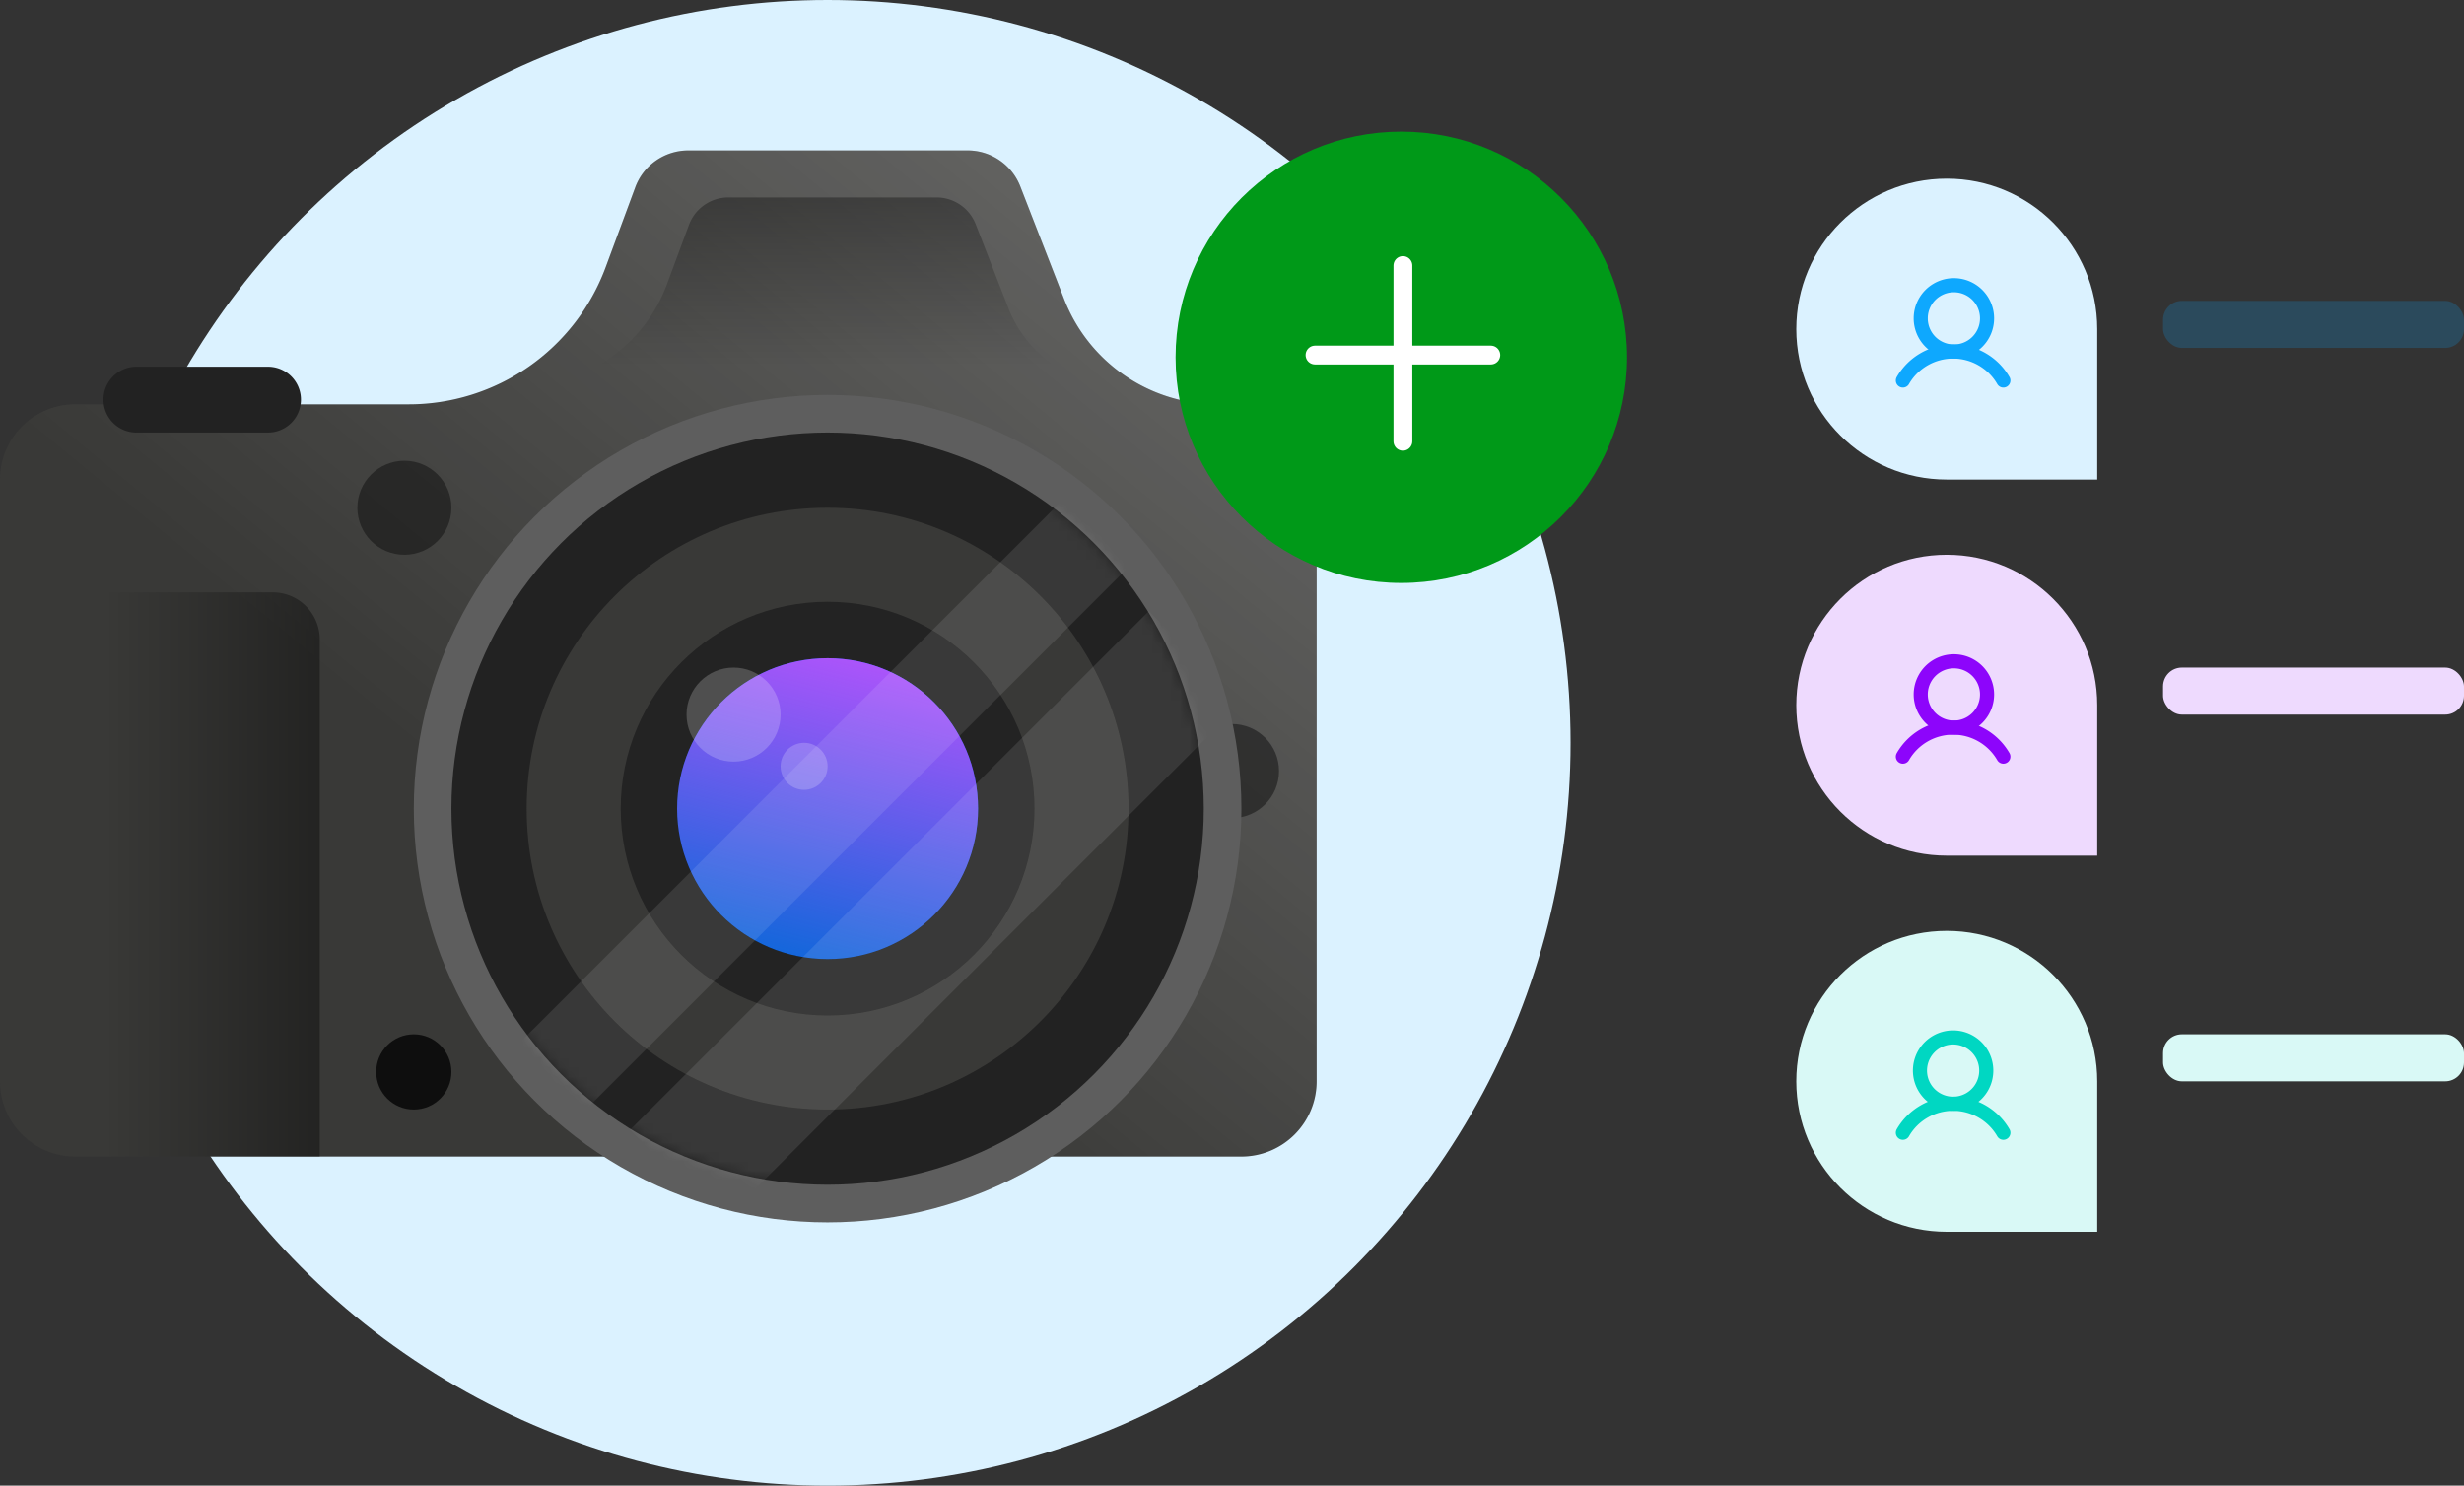 <svg width="262" height="158" viewBox="0 0 262 158" xmlns="http://www.w3.org/2000/svg" xmlns:xlink="http://www.w3.org/1999/xlink">
  <rect x="0" y="0" width="262" height="158" fill="#333333" stroke="none"/>
  <defs>
    <linearGradient x1="101.786%" y1="30.893%" x2="50%" y2="79.207%" id="a">
      <stop stop-color="#FFF" offset="0%"/>
      <stop stop-color="#FFF" stop-opacity="0" offset="100%"/>
    </linearGradient>
    <linearGradient x1="57.143%" y1="-10.345%" x2="57.143%" y2="62.069%" id="b">
      <stop offset="0%"/>
      <stop stop-opacity="0" offset="100%"/>
    </linearGradient>
    <linearGradient x1="18.2%" y1="120.516%" x2="52.1%" y2="-15.835%" id="c">
      <stop stop-color="#BE52FE" stop-opacity="0" offset="8.854%"/>
      <stop stop-color="#BE52FE" offset="98.958%"/>
    </linearGradient>
    <linearGradient x1="100%" y1="34.211%" x2="0%" y2="34.211%" id="f">
      <stop offset="0%"/>
      <stop stop-opacity="0" offset="100%"/>
    </linearGradient>
    <circle id="d" cx="40" cy="40" r="40"/>
  </defs>
  <g fill="none" fill-rule="evenodd">
    <circle fill="#DBF2FF" fill-rule="nonzero" cx="88" cy="79" r="79"/>
    <path d="M73.176 16a6 6 0 00-5.626 3.916l-3.154 8.515A22.321 22.321 0 0143.464 43H8a8 8 0 00-8 8v64a8 8 0 008 8h124a8 8 0 008-8V51a8 8 0 00-8-8h-2.507a17.533 17.533 0 01-16.34-11.178l-4.665-11.997A6 6 0 00102.896 16h-29.72z" fill="#393937"/>
    <path d="M73.176 16a6 6 0 00-5.626 3.916l-3.154 8.515A22.321 22.321 0 0143.464 43H8a8 8 0 00-8 8v64a8 8 0 008 8h124a8 8 0 008-8V51a8 8 0 00-8-8h-2.507a17.533 17.533 0 01-16.34-11.178l-4.665-11.997A6 6 0 00102.896 16h-29.72z" fill-opacity=".2" fill="url(#a)"/>
    <circle fill="#0E0E0E" fill-rule="nonzero" opacity=".5" cx="131" cy="82" r="5"/>
    <path d="M73.26 23.912A4.468 4.468 0 0177.45 21h22.132a4.467 4.467 0 014.164 2.845l3.474 8.92a13.056 13.056 0 0012.169 8.312A2.61 2.61 0 01122 43.684v1.855c0 2.463-2 4.461-4.468 4.461H56.468A4.465 4.465 0 0152 45.538v-1.141a3.322 3.322 0 013.324-3.32 16.621 16.621 0 0015.588-10.833l2.348-6.332z" fill-opacity=".38" fill="url(#b)" fill-rule="nonzero"/>
    <circle fill="#5E5E5E" fill-rule="nonzero" cx="88" cy="86" r="44"/>
    <circle fill="#222" fill-rule="nonzero" cx="88" cy="86" r="40"/>
    <circle fill="#393937" fill-rule="nonzero" cx="88" cy="86" r="32"/>
    <circle fill="#232323" fill-rule="nonzero" cx="88" cy="86" r="22"/>
    <circle fill="#0E0E0E" fill-rule="nonzero" cx="88" cy="86" r="16"/>
    <circle fill="#0069D7" fill-rule="nonzero" cx="88" cy="86" r="16"/>
    <circle fill="url(#c)" fill-rule="nonzero" cx="88" cy="86" r="16"/>
    <circle fill="#FFF" fill-rule="nonzero" opacity=".2" cx="78" cy="76" r="5"/>
    <circle fill="#FFF" fill-rule="nonzero" opacity=".2" cx="85.5" cy="81.5" r="2.5"/>
    <g transform="translate(48 46)">
      <mask id="e" fill="#fff">
        <use xlink:href="#d"/>
      </mask>
      <g mask="url(#e)" fill="#FFF" fill-rule="nonzero" opacity=".1">
        <path d="M6.827 65.327L65.452 6.702l7.071 7.071-58.625 58.625zM19 74.154L74.155 19l9.797 9.798-55.154 55.154z"/>
      </g>
    </g>
    <circle fill="#0E0E0E" fill-rule="nonzero" cx="44" cy="114" r="4"/>
    <circle fill="#0E0E0E" fill-rule="nonzero" opacity=".5" cx="43" cy="54" r="5"/>
    <path d="M11 63h18a5 5 0 015 5v55H11V63z" fill-opacity=".38" fill="url(#f)" fill-rule="nonzero"/>
    <path d="M11 42.5a3.5 3.5 0 013.5-3.5h14a3.5 3.5 0 110 7h-14a3.5 3.5 0 01-3.5-3.5z" fill="#222" fill-rule="nonzero"/>
    <circle fill="#009918" fill-rule="nonzero" cx="149" cy="38" r="24"/>
    <path stroke="#FFF" stroke-width="2" stroke-linecap="round" stroke-linejoin="round" d="M149.172 28.241v18.69M158.517 37.759h-18.689"/>
    <path d="M207 59c8.837 0 16 7.163 16 16v16h-16c-8.837 0-16-7.163-16-16s7.163-16 16-16z" fill="#EEDAFE" fill-rule="nonzero"/>
    <path d="M207.676 77.383a3.526 3.526 0 10-.001-7.05 3.526 3.526 0 00.001 7.05z" stroke="#8D05FB" stroke-width="1.5"/>
    <path d="M202.333 80.468a6.164 6.164 0 015.343-3.084 6.172 6.172 0 015.343 3.084" stroke="#8D05FB" stroke-width="1.5" stroke-linecap="round" stroke-linejoin="round"/>
    <path d="M207 19c8.837 0 16 7.163 16 16v16h-16c-8.837 0-16-7.163-16-16s7.163-16 16-16z" fill="#DBF2FF" fill-rule="nonzero"/>
    <path d="M207.676 37.383a3.526 3.526 0 10-.001-7.05 3.526 3.526 0 00.001 7.05z" stroke="#0EA8FE" stroke-width="1.5"/>
    <path d="M202.333 40.468a6.164 6.164 0 015.343-3.084 6.172 6.172 0 015.343 3.084" stroke="#0EA8FE" stroke-width="1.5" stroke-linecap="round" stroke-linejoin="round"/>
    <rect fill="#0EA8FE" fill-rule="nonzero" opacity=".2" x="230" y="32" width="32" height="5" rx="2"/>
    <rect fill="#EEDAFE" fill-rule="nonzero" x="230" y="71" width="32" height="5" rx="2"/>
    <rect fill="#D9F9F6" fill-rule="nonzero" x="230" y="110" width="32" height="5" rx="2"/>
    <path d="M207 99c8.837 0 16 7.163 16 16v16h-16c-8.837 0-16-7.163-16-16s7.163-16 16-16z" fill="#D9F9F6" fill-rule="nonzero"/>
    <path d="M207.676 117.383a3.525 3.525 0 100-7.05 3.525 3.525 0 000 7.05z" stroke="#00D7C2" stroke-width="1.5"/>
    <path d="M202.333 120.467a6.164 6.164 0 015.343-3.083 6.175 6.175 0 015.343 3.084" stroke="#00D7C2" stroke-width="1.5" stroke-linecap="round" stroke-linejoin="round"/>
  </g>
</svg>
